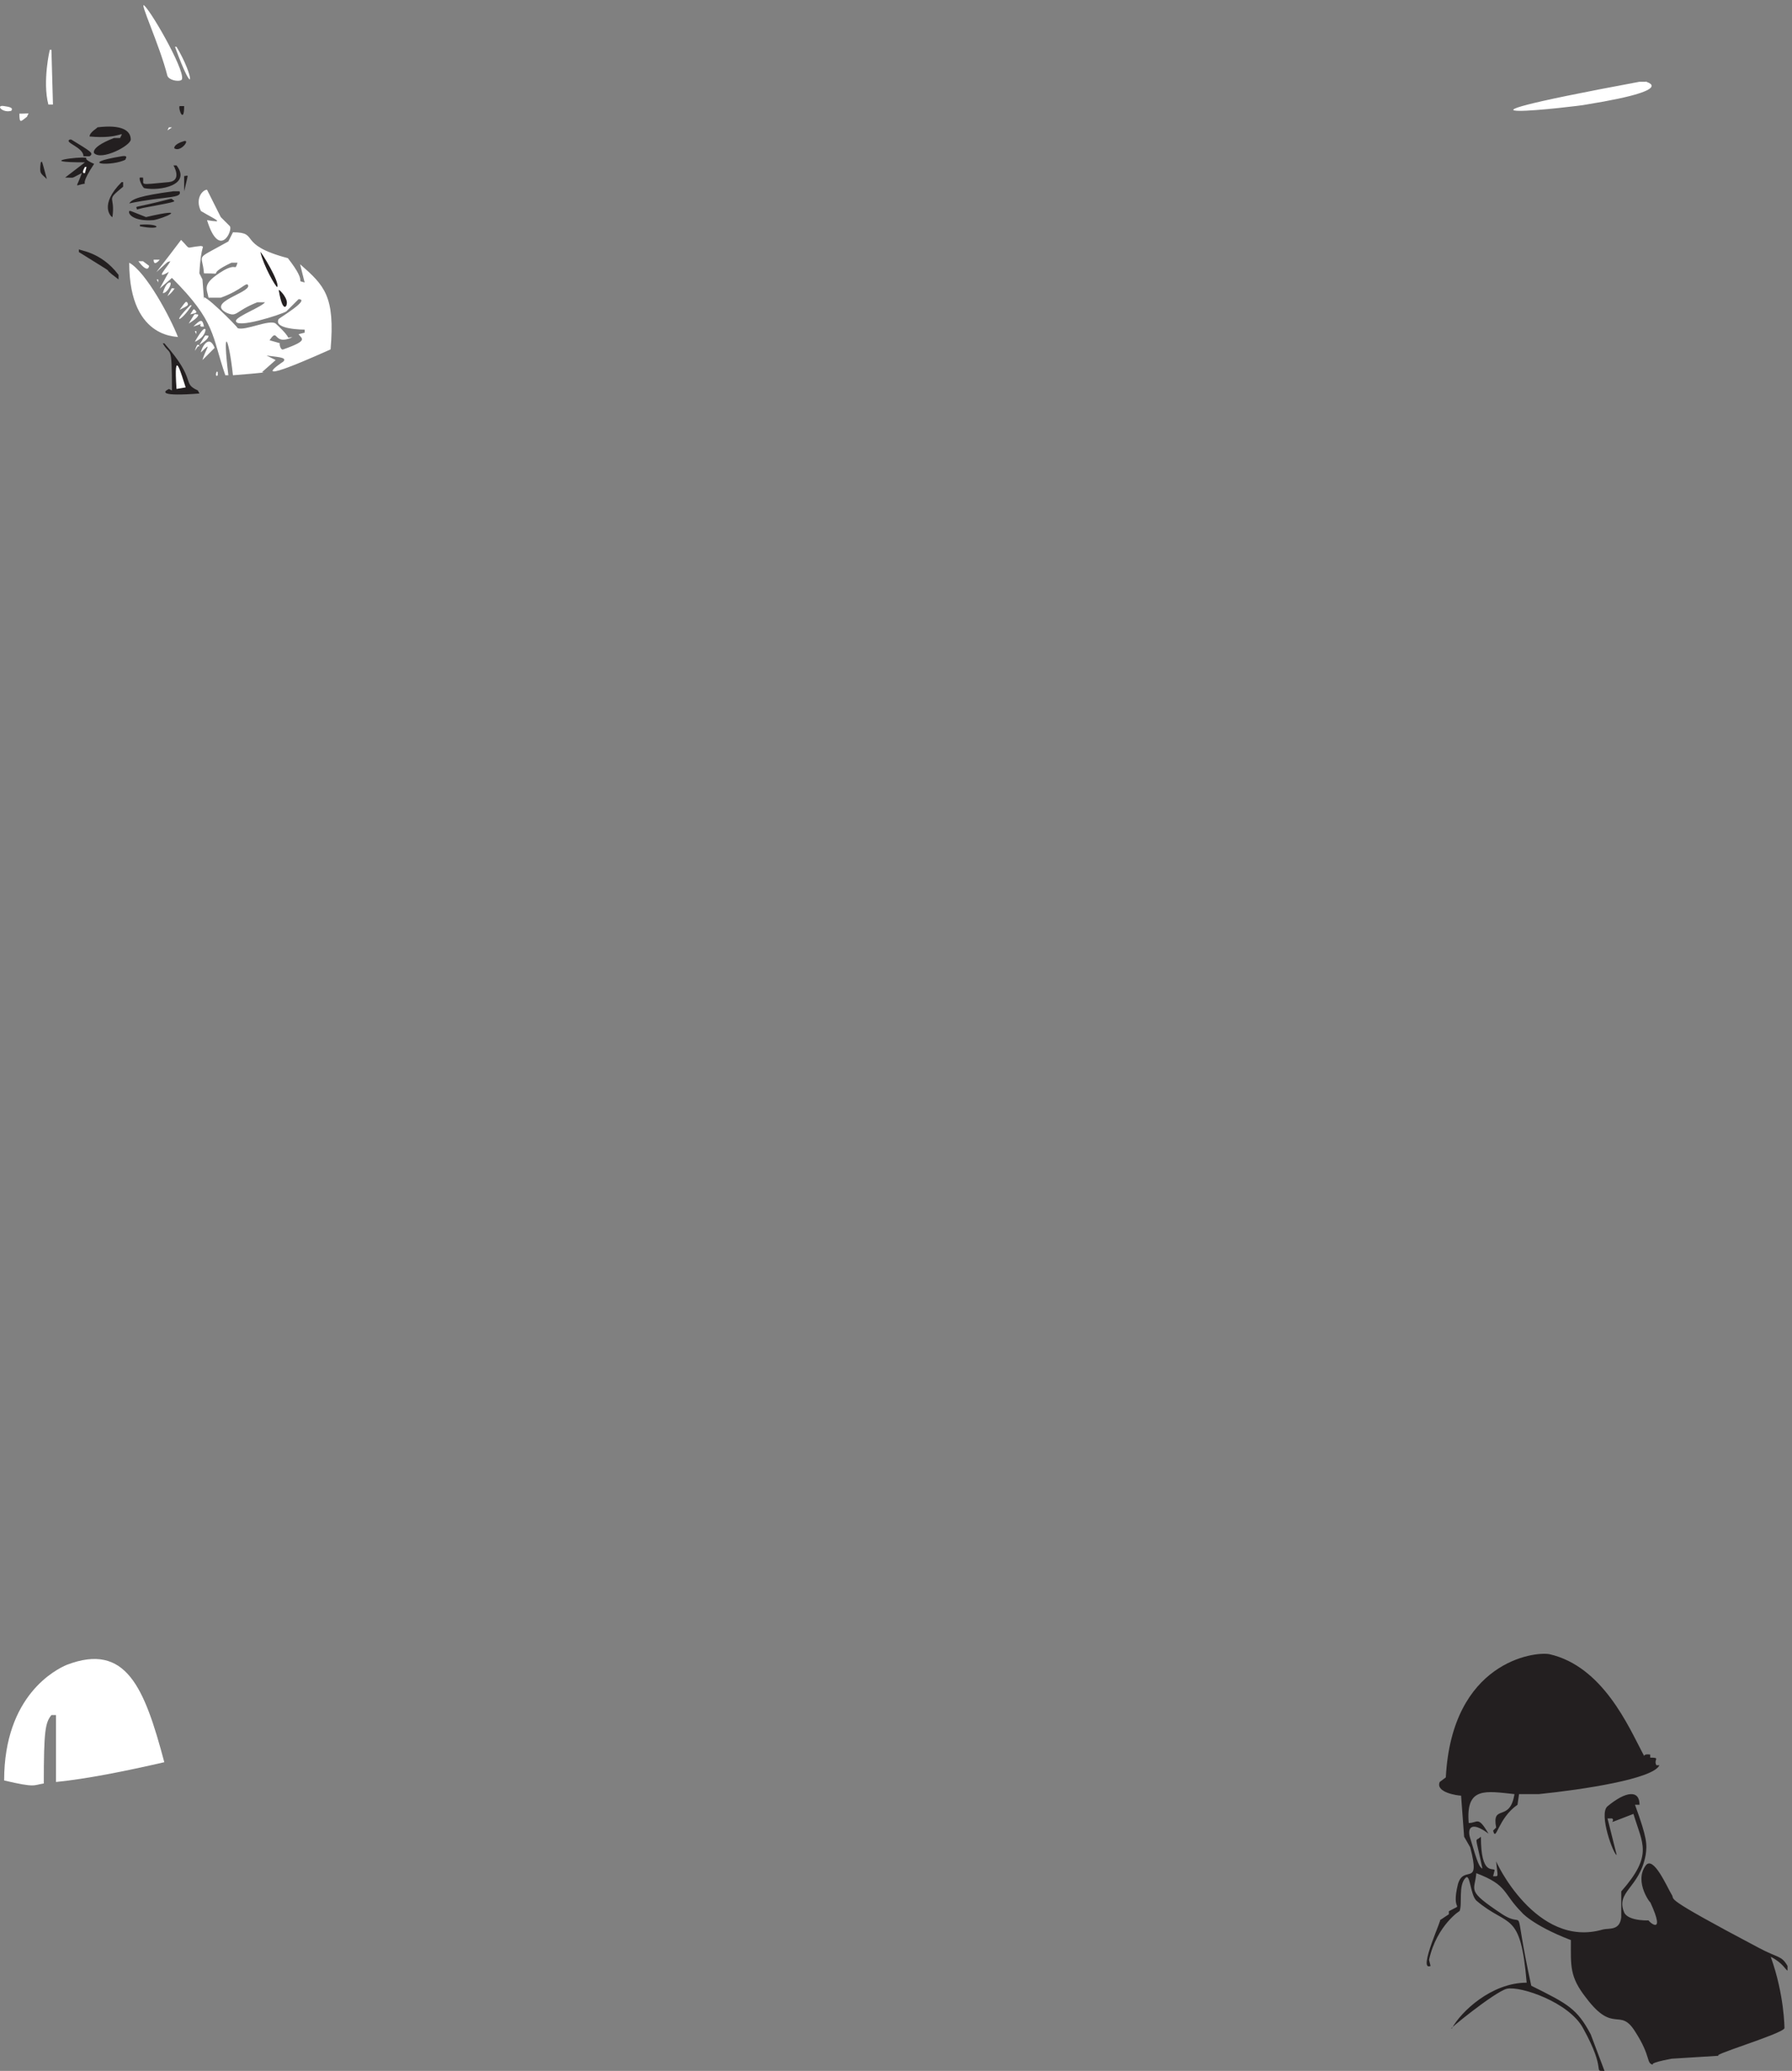 <svg xmlns="http://www.w3.org/2000/svg" xml:space="preserve" width="1500.013" height="1733.33"><rect width="100%" height="100%" fill="#808080" stroke="none"/><path d="m9560.32 1741.89-9.59-67.06c-124.82-86.06-134.4-239.18-153.56-162.7l19.16 19.16c-28.74 153.12 86.51 28.74 115.24 210.6-182.44 19-307.27 47.74-287.96-181.86 57.48 0 57.48 47.74 124.68-67.06-115.1 86.22-134.41 28.74-115.1-28.75 47.9-162.54 57.62-181.7 76.78-191.28-48.04 229.61-48.04 162.71-9.58 200.86 0-248.76 76.78-191.28 86.36-210.44l-9.58-38.32c38.32 0 28.74-9.58 19.16 95.64-9.58 9.58 249.65-555.02 672.17-430.629 38.3 9.578 105.5-9.582 115.1 76.64V1129.4c201.6 229.6 134.4 296.66 76.8 487.95-201.6-76.48-105.5-47.74-134.4-28.58h-28.8l57.7-229.77c-19.2 0-115.3 258.35-57.7 306.25 115.3 95.64 201.6 105.22 201.6 9.58h-28.7c76.8-210.61 76.8-248.77 67.2-315.83-38.5-210.44-192-229.6-134.4-363.57 28.7-57.481 172.7-47.899 153.6-47.899-9.6 0 115.2-114.801 9.5 114.799 9.6-19.16-105.6 124.39-28.7 229.77 47.9 66.9 134.4-133.96 163.1-181.86 28.9-38.33-86.3 0 547.4-335.002 124.7-66.898 144-47.898 182.3-114.797v-28.742c-9.6 0-28.7 47.903-105.5 86.223 86.3-239.34 86.3-449.793 86.3-449.793-19.1-38.32-508.8-181.86-403.2-172.277l-307.3-19.16c-153.5-28.75-115.2-38.333-115.2-38.333-47.9 9.582-9.6 47.91-115.1 210.61-96.1 153.133-134.4-19.16-307.27 210.453-105.67 133.957-96.08 201.019-96.08 363.726-249.51 95.641-316.71 181.862-307.13 172.282-124.83 124.39-86.51 172.13-288.11 248.77-9.58-114.8-67.21-105.22 163.28-258.348 163.15-105.383 57.62 124.388 182.45-449.793 230.35-114.797 287.97-143.547 374.36-306.25l86.5-229.77c-76.9 0 19.1-9.578-134.43 268.09-86.51 162.543-393.63 267.93-480.14 248.769-76.78-19.16-393.63-277.507-345.59-248.769 57.63 105.223 249.65 287.09 470.42 287.09-38.32 459.371-115.25 344.41-316.85 516.691-38.32 38.33-38.32 172.29-67.21 143.55-48.04-47.9-19.16-162.71-38.32-210.45 9.59 9.58-144.12-86.221-192.02-306.248l9.58-38.321c-86.36-38.32 86.36 325.411 57.62 287.09l57.62 38.321v19.158c105.52 57.32 9.58-19.158 57.48 172.13 38.47 124.54 144.13-28.58 76.93 229.76l-38.46 66.9-19.16 258.51c-19.31 0-163.29 19.17-134.41 86.07l38.32 28.74c38.46 727.3 556.92 794.2 652.86 775.2 336.16-76.64 499.26-459.37 585.66-622.08 28.9-47.9-19.2 0 48-9.58v-19.16c67.3 0 19.2-9.58 38.5-47.9h19.2c-38.5-86.06-480.03-153.13-758.56-181.71h-124.82" style="fill:#231f20;fill-opacity:1;fill-rule:evenodd;stroke:none" transform="matrix(.133 0 0 -.133 0 1733.33)"/><path d="M26.066 1827.86c201.555-47.88 182.36-28.72 249.567-19.15 0 334.97 9.625 382.79 48.012 430.67h28.82v-421.09c191.988 19.15 431.988 66.97 681.615 124.42-124.783 468.91-240.002 756-614.412 612.48-67.203-28.73-393.602-191.39-393.602-727.33m883.25 11168.64c-38.386 38.3 96.004-248.7 143.994-440.1 9.6-28.7 67.19-38.3 86.4-28.7 48 19.2-172.8 411.4-230.394 468.8m192.024-248.8h-9.58 9.58m9.6-9.6h-9.59c124.7-344.5 124.7-191.4 9.59 0m-787.268-19h-9.602c0 9.5-48.004-200.9-9.601-344.4h28.804l-9.601 344.4M10366.9 12518h-48c-1545.75-287-364.87-153.1-336.08-143.5 652.88 105.2 316.88 153.1 384.08 143.5M25.98 12364.9c-57.55 9.6-9.593-47.8 47.957-28.7-9.59 0 28.782 19.2-47.956 28.7" style="fill:#fff;fill-opacity:1;fill-rule:evenodd;stroke:none" transform="matrix(.133 0 0 -.133 0 1733.33)"/><path d="M1130.23 12364.9h28.75c0-114.7-38.33-19.1-28.75 0" style="fill:#231f20;fill-opacity:1;fill-rule:evenodd;stroke:none" transform="matrix(.133 0 0 -.133 0 1733.33)"/><path d="M93.152 12345.7h-9.586 9.586m28.887-28.5c0-67 9.598-47.9 47.992-19.2 9.598 28.7 28.797 19.2-47.992 19.2" style="fill:#fff;fill-opacity:1;fill-rule:evenodd;stroke:none" transform="matrix(.133 0 0 -.133 0 1733.33)"/><path d="M611.703 12231c153.57 19.2 211.141-19.1 211.141-76.5 0-38.3-182.34-134-230.332-86.2 9.597-9.5-47.973 28.7 124.769 95.7h38.379c28.805 57.4 9.613-9.5-191.93 9.6 0 28.7 57.586 57.4 47.973 57.4" style="fill:#231f20;fill-opacity:1;fill-rule:evenodd;stroke:none" transform="matrix(.133 0 0 -.133 0 1733.33)"/><path d="M1082.18 12230.9h-19.17l-9.58-19.1z" style="fill:#fff;fill-opacity:1;fill-rule:evenodd;stroke:none" transform="matrix(.133 0 0 -.133 0 1733.33)"/><path d="M438.891 12154.4h9.593c124.762-76.5 143.95-86.1 115.168-105.2h-38.39c0 57.4-124.75 86.1-86.371 105.2m720.029-9.6c38.38 9.5-19.19-67-57.57-47.9-9.59 0-9.59 28.7 57.57 47.9m-393.658-95.7c57.593 9.5 9.601-28.7 28.785-19.2-86.379-47.8-316.731-28.7-28.785 19.2m-172.832-47.8c-76.809-114.8-57.614-124.4-57.614-124.4-67.199-9.6-57.589-38.3-19.195 67-76.812-38.3-38.394-28.7-105.594-28.7l124.789 95.7c-316.804 0-38.394 38.2 9.61 28.7 0 0-19.196-9.6 48.004-38.3m-297.614-95.6c-38.336 38.2-47.914 28.7-38.336 105.2 9.586 0 0 38.2 38.336-105.2m796.884 86h19.2c95.98-124.3-105.58-162.6-201.564-143.5-9.602 0-38.41 57.4-28.809 67h19.207c9.602-47.8-38.39-47.8 163.176-28.7 86.38 9.5 28.79 105.2 28.79 105.2" style="fill:#231f20;fill-opacity:1;fill-rule:evenodd;stroke:none" transform="matrix(.133 0 0 -.133 0 1733.33)"/><path d="M544.398 11982h-9.582c-28.75-47.8 0-38.3 0-38.3l9.582 38.3" style="fill:#fff;fill-opacity:1;fill-rule:evenodd;stroke:none" transform="matrix(.133 0 0 -.133 0 1733.33)"/><path d="M1158.98 11828.9v95.7c28.75 0 28.75 28.7 0-95.7m-393.644 57.5h9.602v-28.7c-115.196-95.6-48-47.8-67.204-191.3-9.593 0-86.39 76.5 57.602 220" style="fill:#231f20;fill-opacity:1;fill-rule:evenodd;stroke:none" transform="matrix(.133 0 0 -.133 0 1733.33)"/><path d="M237.18 11838.5h-9.586 9.586M1303 11647.1c76.79-248.8 163.18-67 143.98-38.3l-57.59 57.5-86.39 172.2c-28.81 0-76.79-57.4-38.4-134 96-57.4 153.6-76.5 38.4-57.4M246.762 11829h-9.582 9.582" style="fill:#fff;fill-opacity:1;fill-rule:evenodd;stroke:none" transform="matrix(.133 0 0 -.133 0 1733.33)"/><path d="M1091.65 11829h38.39c19.19-47.8-86.4-28.7-316.751-76.5 19.195 28.7 67.176 47.8 278.361 76.5m-19.22-47.9h9.6c9.6-19.1 76.79-9.6-182.362-57.3l-38.387-9.6c0 28.7-47.992 0 211.149 66.9m-259.125-76.5h9.601l95.989-38.2c287.965 66.9 105.585-9.6 47.992-19.1-124.785-9.6-163.18 38.2-153.582 57.3m67.207-86.2c134.408 9.6 144.008-38.3 0-9.6v9.6" style="fill:#231f20;fill-opacity:1;fill-rule:evenodd;stroke:none" transform="matrix(.133 0 0 -.133 0 1733.33)"/><path d="m1466.09 11570.6-28.77-57.4c-220.86-124.4-163.2-67-153.64-201 153.64 0-9.56-19.1 172.84 67h38.4c-19.2-57.4 0 0-86.42-47.8-144.02-86.2-105.62-114.9-95.99-172.3h76.79c134.38 47.9 163.21 105.3 172.84 76.6 9.56-47.9-268.82-105.3-134.45-172.3 67.23-28.7 48.03 9.6 192.04 67h47.96c-19.2-28.7-172.77-86.2-182.41-114.9-9.56-57.4 288.02 38.3 316.85 57.5l76.79 76.6c76.79 0-115.18-114.9-124.81-124.5-38.4-67 163.2-67 163.2-67v-19.1l-38.39-9.6c19.2-28.7 67.22-38.2-95.98-95.7-19.2-9.5-28.83 47.9-19.2 38.3l-67.22 19.2c57.59 86.1 19.19-38.3 144.01 19.1-57.59 0 19.19-28.7-105.62 86.1-38.39 28.7-191.97-47.8-239.99-28.7 9.56 0-240 248.8-211.24 181.9l-9.56 124.3-19.2 38.3c9.56 191.4 38.4 162.7 9.56 172.3-105.61-9.6-57.59-28.7-124.81 38.3-115.18-153.1-163.205-210.6-153.572-201 86.352 76.6 57.592 57.4 86.352 67-19.2-38.3-105.548-124.4-9.57-67l-57.59-105.3 76.79 67c278.39-277.5 249.63-363.6 336.05-612.5h19.19c-38.39 306.3 0 258.4 28.77 0 0 0 249.62 19.2 182.4 19.2l86.42 76.5-57.59 28.7c57.59-9.6 134.38-9.6 105.62-38.3 0 0-278.46-181.7 297.58 76.6 28.83 335-38.39 402-191.97 536l28.76-114.9c-67.15 19.1 28.83-19.1-105.61 153.1-326.42 86.2-172.77 162.7-345.61 162.7" style="fill:#fff;fill-opacity:1;fill-rule:evenodd;stroke:none" transform="matrix(.133 0 0 -.133 0 1733.33)"/><path d="M496.484 11465.3c-9.582-9.6 134.407-9.6 249.59-162.6v-28.7c-153.59 114.8 57.614-19.2-249.59 172.2v19.1m1142.636-19c0 9.5 124.7-191.4 105.52-220.1-9.59 0-86.34 133.9-105.52 220.1" style="fill:#231f20;fill-opacity:1;fill-rule:evenodd;stroke:none" transform="matrix(.133 0 0 -.133 0 1733.33)"/><path d="M1005.23 11398.3h-38.328c0-47.8 38.328 0 38.328 0m-105.5-9.6h-28.8c57.605-76.5 67.203-38.3 67.203-28.7l-38.403 28.7m220.71-478.3c-47.98 124.4-201.569 411.4-307.151 468.8 0-507.1 335.941-459.3 307.151-468.8m-134.233 401.7v9.6-19.1zm9.582-38.1h-9.582l9.582-19.1zm76.661-19.2c9.59-9.6-19.16 28.7-47.91-66.9 28.75 0 57.5 57.3 47.91 66.9m-19.02-86.1c38.33 28.7 47.91 57.3 47.91 47.8-28.75 0-9.58 19.1-47.91-47.8" style="fill:#fff;fill-opacity:1;fill-rule:evenodd;stroke:none" transform="matrix(.133 0 0 -.133 0 1733.33)"/><path d="M1754.26 11206.9c0 9.5 67.2-57.4 48-95.7 9.6 19.1-19.2-76.5-48 95.7" style="fill:#231f20;fill-opacity:1;fill-rule:evenodd;stroke:none" transform="matrix(.133 0 0 -.133 0 1733.33)"/><path d="M1053.43 11159.1v9.6-19.1zm76.8-76.5c57.5 28.7 57.5 28.7 47.91 47.8-9.58 0 0 19.1-47.91-47.8m-9.72 38.2h-9.58 9.58m86.38-9.5h-9.59c-124.7-124.4-57.56-105.3 9.59 0m19.32-28.8c-9.58 9.6-9.58 0-28.75-28.6 38.33 9.5 47.92 9.5 28.75 28.6m-105.7-19.1h-9.58 9.58" style="fill:#fff;fill-opacity:1;fill-rule:evenodd;stroke:none" transform="matrix(.133 0 0 -.133 0 1733.33)"/><path d="M1187.73 10996.4c76.79 47.8 57.59 57.4 57.59 57.4-28.8 0-9.6 19.1-57.59-57.4m28.89-19.2c86.37 28.7 28.79 19.2 47.99 0h19.19c-9.6 47.9-19.19 47.9-67.18 0m.01-9.6h-9.59 9.59m76.78-9.5c-9.6 28.7-67.2-76.5-67.2-76.5 67.2 28.7 67.2 76.5 67.2 76.5m-57.62-9.6h-9.58l9.58-19.1zm19.17-86.1c28.75 19.1 57.5 38.2 57.5 57.4-28.75 0-9.58 19.1-57.5-57.4" style="fill:#fff;fill-opacity:1;fill-rule:evenodd;stroke:none" transform="matrix(.133 0 0 -.133 0 1733.33)"/><path d="M1350.91 10843.3c-38.38 95.6-86.37-9.6-86.37-28.7 76.78 76.5 28.79 19.1 9.6-47.8l76.77 76.5" style="fill:#fff;fill-opacity:1;fill-rule:evenodd;stroke:none" transform="matrix(.133 0 0 -.133 0 1733.33)"/><path d="M1024.56 10872h9.6c211.18-239.2 105.59-248.8 211.18-296.6l9.6-19.2c-249.57-19.1-230.38 9.6-191.99 28.7l19.21-9.5c0 306.2-9.61 210.5-57.6 296.6" style="fill:#231f20;fill-opacity:1;fill-rule:evenodd;stroke:none" transform="matrix(.133 0 0 -.133 0 1733.33)"/><path d="M1216.63 10862.4h-9.59 9.59m28.75-9.6h9.58s-9.58 38.2-28.75-28.6l19.17 28.6m9.57-57.3h-9.58 9.58m115.28-28.9h-9.58 9.58m0-28.7h-9.58 9.58m-259.27-152.9 57.59 9.6c-28.79 86.1-76.78 267.8-57.59-9.6m240.1 133.9h-9.58 9.58m19.17-28.9c-9.58 19.2-19.16-38.2 0-19.1v19.1" style="fill:#fff;fill-opacity:1;fill-rule:evenodd;stroke:none" transform="matrix(.133 0 0 -.133 0 1733.33)"/></svg>
